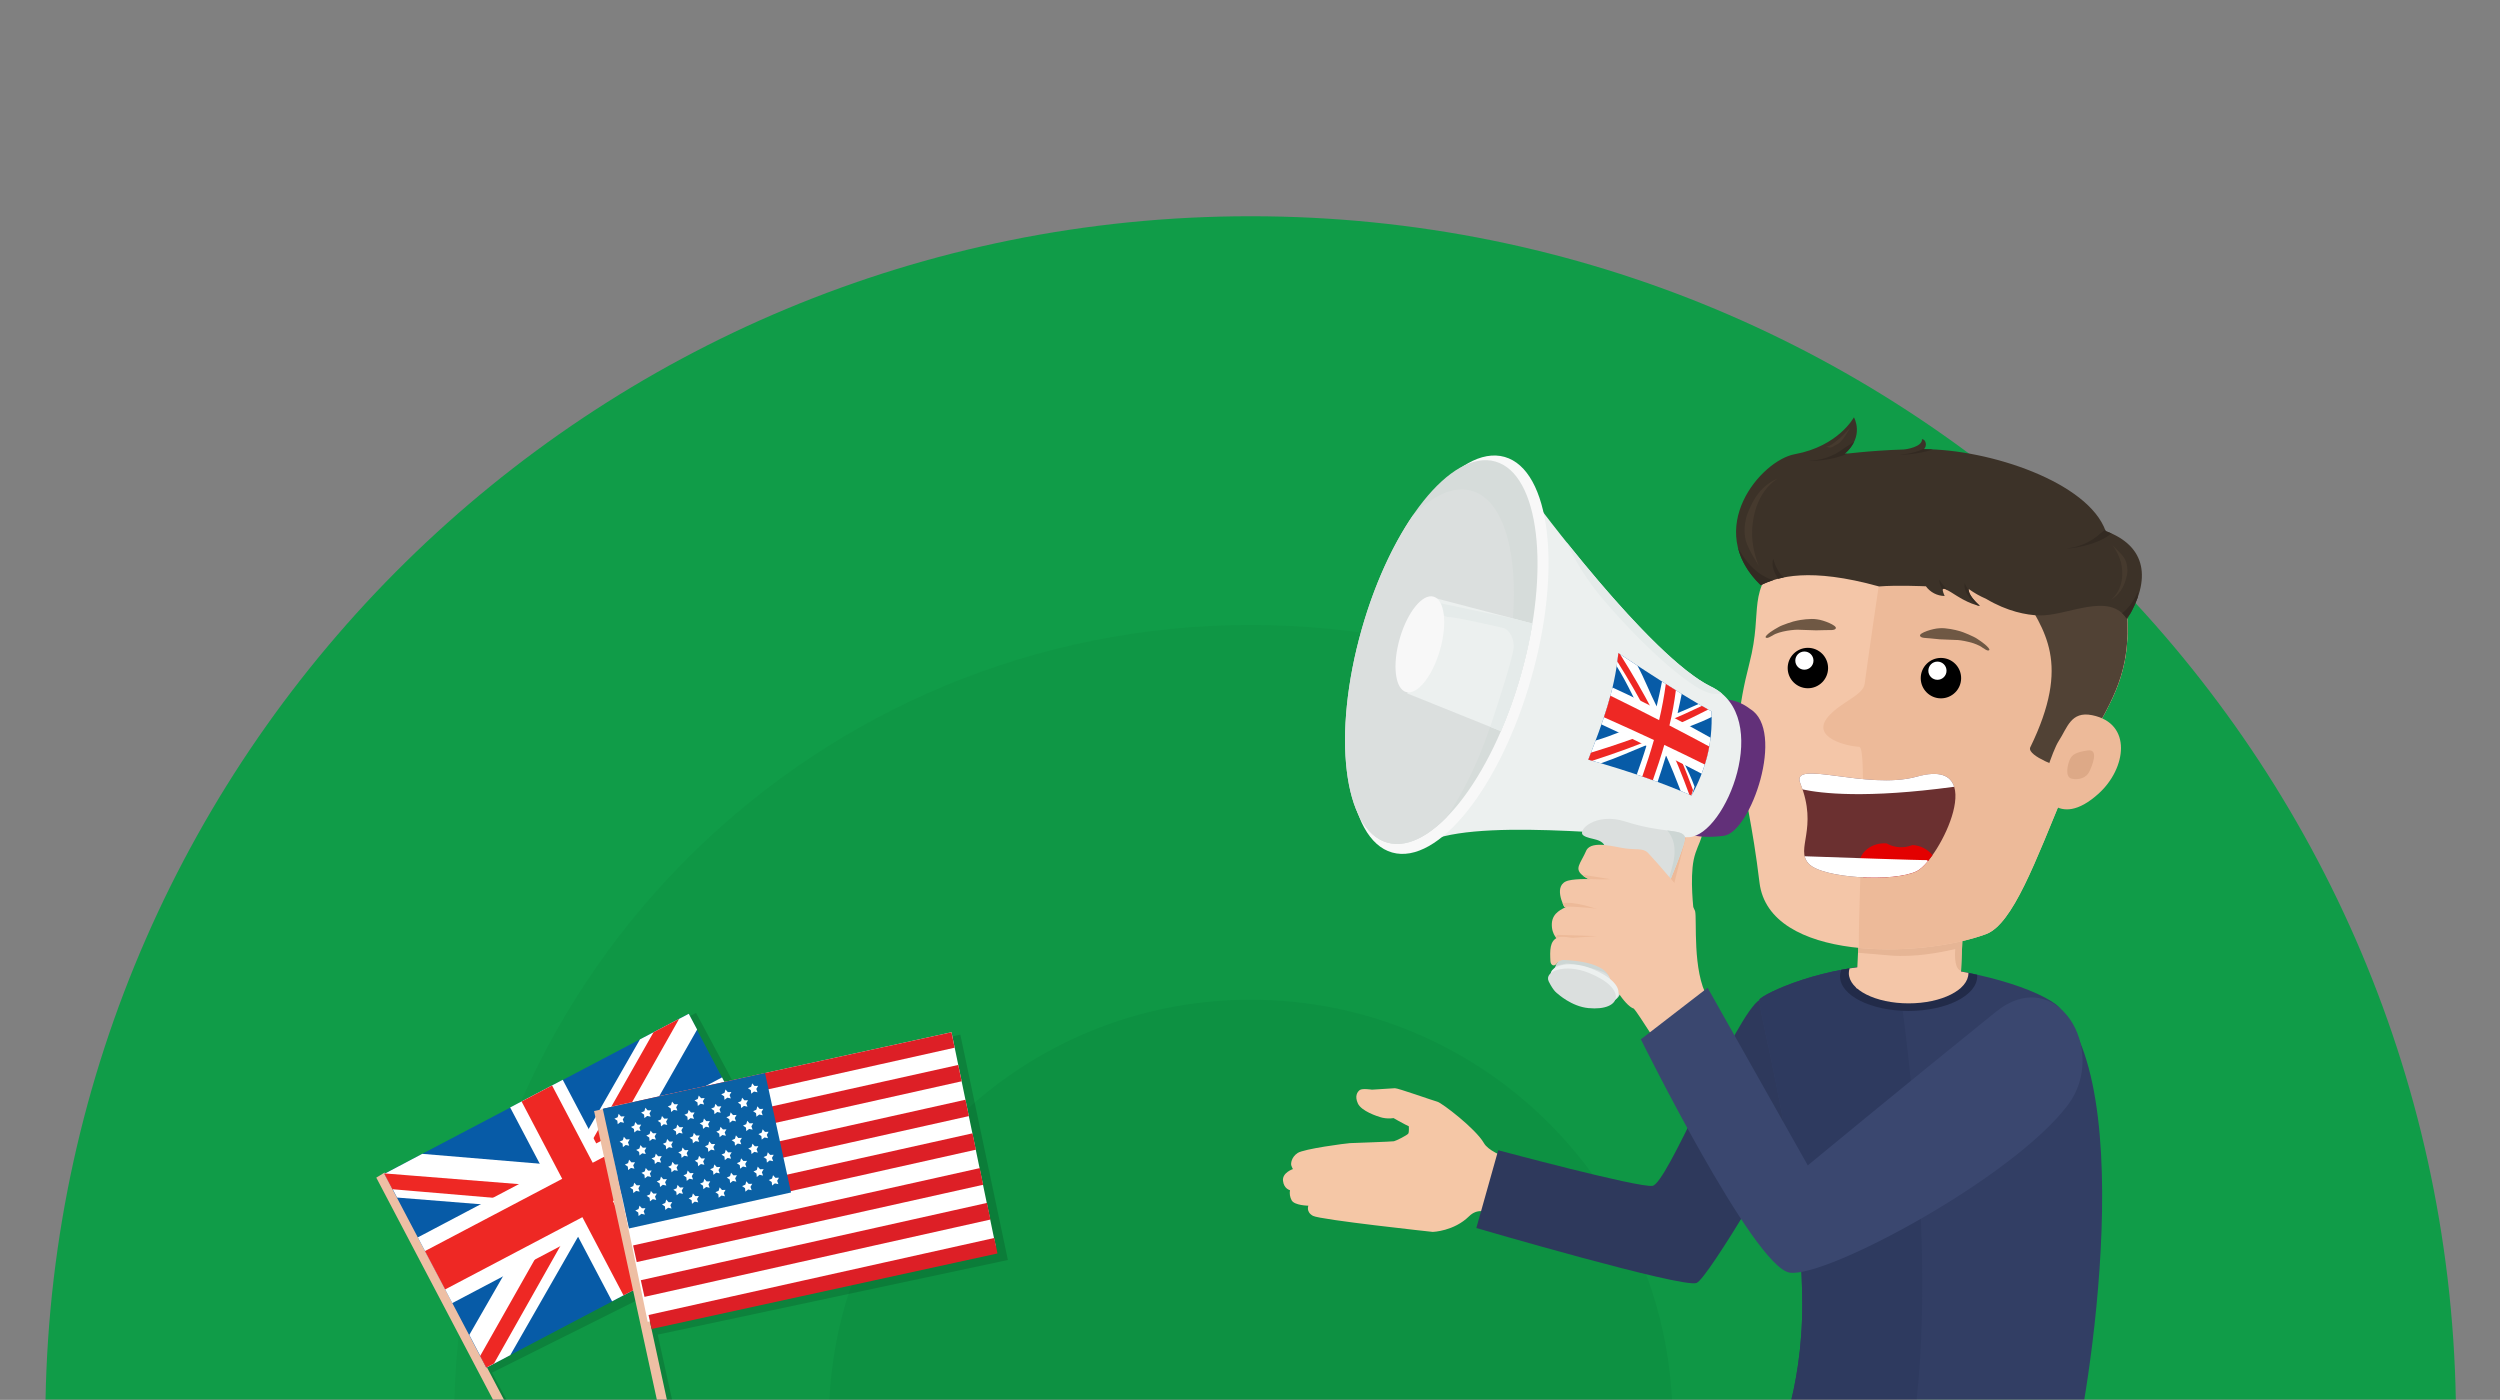 <svg width="1318" height="738" viewBox="0 0 1318 738" fill="none" xmlns="http://www.w3.org/2000/svg">
<rect x="0" y="0" width="1318" height="738" fill="#808080" stroke="none"/>
<mask id="mask0" mask-type="alpha" maskUnits="userSpaceOnUse" x="0" y="0" width="1318" height="738">
<rect width="1318" height="738" fill="#C4C4C4"/>
</mask>
<g mask="url(#mask0)">
<path fill-rule="evenodd" clip-rule="evenodd" d="M24 738.3C29.96 392.5 312.13 114 659.36 114C1006.59 114 1288.77 392.49 1294.72 738.3H24Z" fill="#109C48"/>
<path fill-rule="evenodd" clip-rule="evenodd" d="M239.539 738.3C245.459 511.52 431.149 329.49 659.359 329.49C887.569 329.49 1073.27 511.5 1079.18 738.3H239.539Z" fill="#0F9745"/>
<path fill-rule="evenodd" clip-rule="evenodd" d="M437.23 738.3C443.04 620.65 540.27 527.05 659.36 527.05C778.45 527.05 875.68 620.65 881.49 738.3H437.23Z" fill="#0D9142"/>
<path fill-rule="evenodd" clip-rule="evenodd" d="M809.145 614.832C809.882 614.682 786.615 610.197 782.308 602.614C777.929 594.997 760.197 581.481 757.821 580.84C755.445 580.213 736.911 573.612 735.411 573.705C733.891 573.815 723.287 574.472 723.287 574.472C723.287 574.472 718.223 573.676 716.883 574.658C715.562 575.638 714.082 577.882 715.894 581.793C717.732 585.714 725.861 588.533 728.781 589.264C730.722 589.688 732.726 589.758 734.694 589.466C734.694 589.466 739.28 592.099 740.627 592.736C741.994 593.384 742.744 593.792 742.744 593.792C742.744 593.792 742.916 596.707 742.485 597.564C742.054 598.42 735.975 601.448 734.887 601.671C733.818 601.89 713.717 602.561 711.687 602.657C709.669 602.766 687.352 605.672 684.08 607.876C680.802 610.067 680.457 613.411 680.769 614.417C680.984 615.087 681.27 615.731 681.625 616.339C681.625 616.339 675.918 618.218 676.396 622.508C676.873 626.797 680.079 627.468 680.079 627.468C679.763 629.294 680.072 631.173 680.955 632.804C682.441 635.553 689.767 635.639 689.767 635.639C689.767 635.639 688.4 638.929 692.203 641.001C695.992 643.076 755.366 649.464 755.366 649.464C755.366 649.464 766.508 649.112 774.504 641.213C782.992 632.847 793.862 646.516 793.862 646.516C793.862 646.516 830.493 628.952 813.067 617.478L809.145 614.832Z" fill="#F5C7A6"/>
<path fill-rule="evenodd" clip-rule="evenodd" d="M925.195 529.305C910.065 546.328 878.795 624.161 871.177 625.18C863.559 626.2 789.858 606.399 789.858 606.399L778.324 647.415C778.324 647.415 886.885 679.175 894.404 676.387C900.423 674.155 942.794 601.744 955.748 577.952C968.702 554.16 940.326 512.283 925.195 529.305Z" fill="#2E395C"/>
<path fill-rule="evenodd" clip-rule="evenodd" d="M935.551 764.702C935.551 764.702 950.35 734.655 950.151 687.011C949.845 614.035 926.042 529.916 927.588 526.981C929.068 524.169 962.049 508.123 999.397 508.764C1039.86 509.461 1076.9 522.333 1085.53 530.966C1130.59 580.698 1095.52 769.131 1091.04 772.783C1086.56 776.435 1062.71 780.346 1005.89 770.678C970.464 764.649 935.551 764.702 935.551 764.702Z" fill="#323E64"/>
<path fill-rule="evenodd" clip-rule="evenodd" d="M1005.22 770.565C970.026 764.649 935.551 764.702 935.551 764.702C935.551 764.702 950.35 734.655 950.151 687.011C949.845 614.035 926.042 529.916 927.588 526.981C929.068 524.169 962.049 508.123 999.398 508.764C999.51 508.764 999.623 508.771 999.736 508.774C1003.29 531.855 1024.95 681.287 1005.22 770.565Z" fill="#2E3A5F"/>
<path fill-rule="evenodd" clip-rule="evenodd" d="M1042.39 514.697C1042.39 524.783 1026.2 532.957 1006.23 532.957C986.251 532.957 970.059 524.783 970.059 514.697C970.065 513.535 970.281 512.379 970.696 511.294C980.152 509.491 989.768 508.641 999.397 508.764C1013.85 509.049 1028.24 510.759 1042.35 513.863C1042.37 514.139 1042.39 514.418 1042.39 514.697Z" fill="#222B49"/>
<path fill-rule="evenodd" clip-rule="evenodd" d="M1037.75 513.037C1037.75 521.838 1023.63 528.973 1006.22 528.973C988.818 528.973 974.703 521.838 974.703 513.037C974.703 512.187 974.836 511.343 975.095 510.537C983.128 509.245 991.26 508.651 999.396 508.764C1012.27 509.016 1025.1 510.404 1037.74 512.907C1037.74 512.95 1037.75 512.993 1037.75 513.037Z" fill="#F4C6A8"/>
<path fill-rule="evenodd" clip-rule="evenodd" d="M980.313 485.437L978.688 521.005H1033.47L1035.09 483.82L980.313 485.437Z" fill="#F4C6A8"/>
<path opacity="0.8" fill-rule="evenodd" clip-rule="evenodd" d="M980.114 489.833L1034.72 492.436L1033.87 511.842C1032.21 511.39 1030.17 509.119 1030.8 500.314C1022.88 502.223 1009.39 504.753 996.604 503.741C988.011 503.057 982.748 502.592 979.543 502.283L980.114 489.833Z" fill="#E2B090"/>
<path fill-rule="evenodd" clip-rule="evenodd" d="M940.87 291.917C919.906 312.834 929.9 320.108 922.289 349.687C909.713 398.546 920.331 404.536 927.598 465.227C932.595 506.985 1012.39 505.288 1047.05 492.452C1061.1 487.25 1073.19 453.916 1088.35 417.404C1105.61 375.843 1126.35 363.964 1120.71 317.15C1115.07 270.337 963.632 269.204 940.87 291.917Z" fill="#F4C6A8"/>
<path fill-rule="evenodd" clip-rule="evenodd" d="M1120.71 317.15C1126.35 363.964 1105.6 375.843 1088.35 417.404C1073.19 453.916 1061.1 487.25 1047.05 492.452C1030.58 498.551 1003.93 502.13 979.956 499.733C979.942 461.778 984.74 393.821 980.142 393.695C974.089 393.533 954.015 388.871 964.009 377.593C971.057 369.644 982.444 366.63 983.108 360.209C983.586 355.6 990.905 305.762 994.993 278.039C1047.18 274.845 1116.91 285.669 1120.71 317.15Z" fill="#EDBA99"/>
<path opacity="0.88" fill-rule="evenodd" clip-rule="evenodd" d="M1102.13 384.216L1086.86 404.801C1086.86 404.801 1068.95 398.825 1070.27 394.177C1092.17 349.355 1077.75 332.456 1065.63 311.838C1046.56 299.64 1043.15 287.8 1049.15 279.666C1085.88 284.184 1118.16 296.011 1120.71 317.15C1124.67 350.036 1115.61 365.69 1103.89 386.5C1102.81 385.153 1102.13 384.216 1102.13 384.216Z" fill="#3C3228"/>
<path fill-rule="evenodd" clip-rule="evenodd" d="M1048.76 342.728C1048.78 342.701 1048.79 342.671 1048.8 342.638C1048.82 342.605 1048.82 342.565 1048.82 342.529C1048.82 342.436 1048.8 342.343 1048.76 342.256C1048.64 341.997 1048.49 341.755 1048.31 341.539C1047.74 340.872 1047.12 340.261 1046.44 339.71C1045.13 338.644 1043.75 337.658 1042.33 336.755C1040.97 335.729 1034.63 333.013 1032.88 332.658C1031.23 332.15 1025.86 330.882 1022.41 331.217C1018.97 331.36 1011.89 333.608 1012.22 335.135C1012.5 336.559 1015.93 336.313 1017.62 336.552C1019.31 336.748 1020.94 336.908 1022.54 337.041C1024.16 337.143 1028.27 337.273 1031.07 337.392C1033.33 337.276 1041.87 338.82 1045.18 341.45C1045.74 341.851 1046.33 342.223 1046.94 342.555C1047.12 342.648 1047.3 342.731 1047.48 342.801C1047.56 342.834 1047.65 342.864 1047.73 342.887C1047.81 342.91 1047.9 342.927 1047.98 342.944C1048.26 343.013 1048.55 342.934 1048.76 342.728Z" fill="#6F5844"/>
<path fill-rule="evenodd" clip-rule="evenodd" d="M930.863 336.035C930.843 336.008 930.829 335.975 930.823 335.942C930.813 335.905 930.806 335.869 930.809 335.832C930.819 335.739 930.846 335.65 930.889 335.567C931.028 335.318 931.201 335.089 931.4 334.886C932.014 334.265 932.681 333.701 933.398 333.203C934.785 332.237 936.228 331.357 937.718 330.56C939.144 329.637 945.668 327.399 947.44 327.177C949.125 326.792 954.58 325.928 957.991 326.519C961.409 326.918 968.297 329.684 967.866 331.184C967.481 332.582 964.07 332.081 962.371 332.197C960.679 332.267 959.033 332.303 957.42 332.316C955.801 332.296 951.693 332.12 948.893 332.031C946.65 331.749 938.016 332.648 934.519 335.026C933.928 335.387 933.318 335.71 932.687 335.998C932.505 336.075 932.319 336.144 932.13 336.201C932.044 336.227 931.954 336.251 931.865 336.267C931.785 336.284 931.702 336.297 931.619 336.304C931.337 336.357 931.048 336.254 930.863 336.035Z" fill="#6F5844"/>
<path d="M1023.26 368.172C1029.14 368.172 1033.91 363.4 1033.91 357.515C1033.91 351.629 1029.14 346.857 1023.26 346.857C1017.38 346.857 1012.61 351.629 1012.61 357.515C1012.61 363.4 1017.38 368.172 1023.26 368.172Z" fill="black"/>
<path d="M953.115 362.847C958.998 362.847 963.766 358.075 963.766 352.189C963.766 346.304 958.998 341.532 953.115 341.532C947.233 341.532 942.465 346.304 942.465 352.189C942.465 358.075 947.233 362.847 953.115 362.847Z" fill="black"/>
<path fill-rule="evenodd" clip-rule="evenodd" d="M1021.42 348.801C1024.07 348.801 1026.21 350.947 1026.21 353.597C1026.21 356.247 1024.07 358.393 1021.42 358.393C1018.77 358.393 1016.62 356.247 1016.62 353.597C1016.63 350.95 1018.77 348.801 1021.42 348.801Z" fill="white"/>
<path fill-rule="evenodd" clip-rule="evenodd" d="M951.273 343.476C953.921 343.476 956.066 345.622 956.066 348.272C956.066 350.922 953.921 353.068 951.273 353.068C948.625 353.068 946.48 350.922 946.48 348.272C946.48 345.625 948.625 343.476 951.273 343.476Z" fill="white"/>
<path fill-rule="evenodd" clip-rule="evenodd" d="M949.104 412.922C943.862 399.861 984.269 416.8 1010.54 409.449C1049.69 398.493 1022.49 453.275 1010.54 459.251C998.597 465.227 960.591 463.103 953.471 455.267C946.33 447.412 958.74 436.917 949.104 412.922Z" fill="#6B3030"/>
<path fill-rule="evenodd" clip-rule="evenodd" d="M1018.81 450.828C1015.88 454.958 1012.91 458.066 1010.54 459.251C1004.94 462.053 993.614 463.072 982.425 462.561C980.803 460.536 979.987 457.983 980.129 455.39C980.547 448.949 987.004 444.124 994.556 444.616C998.737 446.996 1003.78 447.325 1008.23 445.506C1012.35 445.702 1016.2 447.634 1018.81 450.828Z" fill="#E30000"/>
<path fill-rule="evenodd" clip-rule="evenodd" d="M950.299 416.176C949.94 415.117 949.555 414.041 949.104 412.922C943.862 399.861 984.269 416.8 1010.54 409.449C1022.67 406.056 1028.42 408.971 1030.24 414.782C983.692 421.123 959.981 418.288 950.299 416.176Z" fill="white"/>
<path fill-rule="evenodd" clip-rule="evenodd" d="M1010.55 459.251C998.601 465.227 960.596 463.102 953.475 455.267C952.466 454.185 951.756 452.857 951.418 451.416C968.413 452.02 1013.96 453.62 1015.58 453.418C1015.94 453.434 1016.26 453.657 1016.4 453.989C1014.3 456.522 1012.26 458.394 1010.55 459.251Z" fill="white"/>
<path fill-rule="evenodd" clip-rule="evenodd" d="M1121.37 326.446C1112.14 311.556 1089.61 324.949 1074.92 324.454C1068.44 324.235 1058.4 322.462 1047 315.669C1043.82 314.308 1040.8 312.598 1037.99 310.573C1037.99 310.573 1036.84 313.109 1043.79 319.431C1032.23 317.379 1020.67 303.823 1025.22 314.212C1021.3 314.162 1017.64 312.266 1015.34 309.099C1015.34 309.099 999.701 308.398 990.636 309.182C954.131 299.022 937.322 304.026 928.257 308.518C897.584 278.793 928.449 242.7 946.174 239.459C969.235 235.243 977.391 220 977.391 220C977.391 220 983.171 229.914 972.553 239.21C971.372 239.565 984.73 237.567 1003.53 236.972C1004.98 236.926 1013.54 235.561 1013.27 231.551C1015.29 231.514 1016.25 235.256 1014.16 236.81C1048.91 236.863 1100.94 254.197 1110.09 279.965C1131.59 287.847 1134.38 305.347 1121.37 326.446Z" fill="#3C3228"/>
<path fill-rule="evenodd" clip-rule="evenodd" d="M937.173 252.265C927.245 256.548 923.522 265.104 921.107 271.22C920.191 273.982 919.733 276.87 919.746 279.779C919.753 280.864 919.833 281.95 919.992 283.026C920.025 283.262 920.065 283.487 920.105 283.703C920.145 283.919 920.184 284.125 920.224 284.321C920.314 284.712 920.4 285.064 920.483 285.373C922.009 290.32 927.378 298.365 927.258 298.395C925.171 293.312 923.97 287.906 923.702 282.418C923.542 273.427 925.991 259.559 937.173 252.265ZM1112.98 316.197C1119.14 312.329 1120.55 306.755 1121.39 302.807C1121.65 301.057 1121.59 299.274 1121.21 297.548C1121.06 296.904 1120.87 296.27 1120.62 295.656C1120.57 295.523 1120.51 295.39 1120.46 295.27C1120.4 295.151 1120.35 295.031 1120.3 294.918C1120.19 294.696 1120.08 294.5 1119.99 294.331C1118.31 291.602 1113.64 287.551 1113.72 287.518C1115.76 290.211 1117.28 293.262 1118.19 296.515C1119.46 301.821 1119.59 310.374 1112.98 316.197ZM975.377 225.515C975.377 225.515 971.608 232.773 968.741 234.147C965.874 235.522 965.755 236.637 962.768 235.475C966.75 235.309 975.377 225.515 975.377 225.515Z" fill="#463A2E"/>
<path fill-rule="evenodd" clip-rule="evenodd" d="M928.259 308.517C921.597 302.056 917.834 295.297 916.215 288.64C922.612 300.762 930.542 304.62 934.869 305.845C932.599 306.565 930.39 307.458 928.259 308.517ZM937.444 305.104C935.639 302.392 933.522 298.142 934.896 294.573C936.196 299.779 938.453 302.747 940.417 304.427C939.375 304.633 938.386 304.859 937.444 305.104ZM1034.96 315.955L1034.81 315.981L1034.61 315.875C1034.84 315.935 1034.96 315.955 1034.96 315.955ZM1035.76 307.438C1036.4 308.806 1037.12 310.131 1037.94 311.396C1038.08 312.588 1039.06 315.131 1043.79 319.431C1043.25 319.334 1042.71 319.215 1042.17 319.072C1040.26 317.468 1034.86 312.445 1035.76 307.438ZM1024.22 310.838C1023.02 309.338 1022.37 307.475 1022.37 305.556C1023.68 307.651 1025.25 309.577 1027.03 311.286C1025.37 310.324 1024.33 309.958 1024.22 310.838ZM1014.16 236.81C1015.74 236.81 1017.36 236.863 1019 236.936C1011.12 239.718 1001.86 239.838 1001.48 239.605C1004.4 239.496 1007.29 239.014 1010.09 238.174C1011.66 237.719 1013.18 237.112 1014.63 236.365C1014.49 236.527 1014.33 236.677 1014.16 236.81ZM972.556 239.21C972.277 239.293 972.808 239.247 974.002 239.12C965.714 243.005 954.134 243.184 953.696 242.922C956.616 242.812 959.509 242.331 962.309 241.491C965.873 240.375 969.208 238.632 972.158 236.341C972.456 236.142 972.788 235.923 973.16 235.677C973.339 235.558 973.531 235.432 973.737 235.299C973.936 235.166 974.142 235.033 974.361 234.894C975.23 234.336 976.212 233.705 977.307 233.051L977.486 232.945C976.285 235.345 974.606 237.477 972.556 239.21ZM1118.78 323.275C1121.45 321.263 1124.46 317.893 1126.91 312.226C1127.08 313.122 1127.12 314.039 1127.02 314.945C1125.95 317.877 1124.65 320.719 1123.12 323.441C1122.42 324.351 1121.7 325.184 1121.02 325.908C1120.38 324.945 1119.62 324.062 1118.78 323.275ZM1112.46 281.737C1104.81 287.876 1090.29 289.384 1089.78 289.135C1092.68 288.776 1095.53 288.049 1098.24 286.97C1101.7 285.552 1104.87 283.53 1107.61 280.994C1107.89 280.771 1108.21 280.522 1108.56 280.25C1108.73 280.114 1108.91 279.971 1109.1 279.825C1109.29 279.679 1109.49 279.526 1109.68 279.367L1109.81 279.274C1109.9 279.503 1110.01 279.729 1110.09 279.961C1111.19 280.366 1112.23 280.801 1113.24 281.256C1112.98 281.419 1112.72 281.585 1112.46 281.737Z" fill="#332A22"/>
<path fill-rule="evenodd" clip-rule="evenodd" d="M1075.96 416.056C1075.96 416.056 1084.3 438.374 1106.4 418.38C1120.99 405.186 1124.38 381.361 1102.96 377.045C1091.74 374.787 1089.9 383.695 1085.39 390.608C1081.75 396.179 1075.96 416.056 1075.96 416.056Z" fill="#EDBA99"/>
<path fill-rule="evenodd" clip-rule="evenodd" d="M1091.29 400.259C1090.13 402.716 1088.34 409.698 1092.25 410.545C1096.15 411.388 1099.94 409.918 1101.38 407.026C1102.84 404.091 1106.83 394.718 1100.69 395.624C1094.57 396.531 1092.46 397.776 1091.29 400.259Z" fill="#DDA987"/>
<path fill-rule="evenodd" clip-rule="evenodd" d="M892.931 453.195C895.048 443.006 901.824 438.049 892.201 436.306C882.579 434.563 878.716 445.024 877.535 446.588C876.354 448.152 875.332 470.088 875.332 470.088L892.931 480.37C892.931 480.367 890.821 463.385 892.931 453.195Z" fill="#F4C6A8"/>
<path fill-rule="evenodd" clip-rule="evenodd" d="M886.334 450.99C885.817 453.026 882.664 465.679 882.664 465.679C882.664 465.679 878.829 462.259 879.731 458.334C880.415 455.37 883.826 443.072 885.458 437.222C886.905 436.482 888.508 436.103 890.13 436.116C888.929 440.745 887.237 447.401 886.334 450.99Z" fill="#EDBA99"/>
<path fill-rule="evenodd" clip-rule="evenodd" d="M905.121 369.399C905.121 369.399 913.19 366.461 922.726 373.805C941.427 385.186 923.091 438.796 908.791 440.632C894.49 442.468 888.988 439.165 888.988 439.165L905.121 369.399Z" fill="#623079"/>
<path fill-rule="evenodd" clip-rule="evenodd" d="M807.585 262.179C807.585 262.179 869.554 346.264 902.19 362.055C934.827 377.845 909.888 440.267 890.458 441.369C871.027 442.471 786.005 431.02 754.775 442.836C741.861 447.724 807.585 262.179 807.585 262.179Z" fill="#ECF0EF"/>
<path fill-rule="evenodd" clip-rule="evenodd" d="M902.924 365.727C893.786 365.059 868.051 342.894 844.984 315.789C837.276 306.698 830.832 296.608 825.832 285.788C846.709 311.907 880.766 351.692 902.188 362.054C904.261 363.051 906.202 364.312 907.954 365.806C906.275 365.873 904.596 365.846 902.924 365.727Z" fill="#E5EBEA"/>
<path fill-rule="evenodd" clip-rule="evenodd" d="M793.233 240.884C817.362 247.726 823.653 299.962 807.275 357.553C790.897 415.143 758.061 456.286 733.932 449.44C709.803 442.594 703.512 390.362 719.89 332.771C736.268 275.18 769.097 234.041 793.233 240.884Z" fill="#F8F8F8"/>
<path fill-rule="evenodd" clip-rule="evenodd" d="M788.339 243.311C811.519 249.901 817.565 300.218 801.831 355.697C786.096 411.176 754.555 450.802 731.368 444.211C708.181 437.621 702.142 387.304 717.877 331.825C733.611 276.346 765.153 236.72 788.339 243.311Z" fill="#D6DCDA"/>
<path fill-rule="evenodd" clip-rule="evenodd" d="M789.36 371.118C782.664 394.734 773.101 415.455 762.536 430.987C751.852 441.8 740.902 446.923 731.366 444.211C708.186 437.62 702.141 387.304 717.875 331.825C724.571 308.209 734.134 287.488 744.698 271.957C755.382 261.143 766.332 256.02 775.868 258.733C799.055 265.326 805.094 315.643 789.36 371.118Z" fill="#DBDFDE"/>
<path fill-rule="evenodd" clip-rule="evenodd" d="M801.829 355.696C798.969 365.839 795.445 375.783 791.278 385.465L741.898 365.574L756.379 315.254L807.862 328.734C806.365 337.831 804.351 346.832 801.829 355.696Z" fill="#ECF0EF"/>
<path fill-rule="evenodd" clip-rule="evenodd" d="M791.281 385.465L785.647 383.194C789.781 370.807 798.116 345.248 798.05 340.723C797.963 334.707 794.466 331.559 792.913 331.178C791.36 330.796 767.331 325.201 763.581 325.301C760.303 325.391 756.6 319.169 755.711 317.588L755.797 317.283C758.624 317.881 782.189 322.861 797.897 326.124L807.864 328.734C804.636 348.246 799.068 367.294 791.281 385.465Z" fill="#E5EBEA"/>
<path fill-rule="evenodd" clip-rule="evenodd" d="M755.753 314.537C761.619 316.187 763.146 328.79 759.164 342.685C755.182 356.58 747.206 366.503 741.339 364.853C735.473 363.203 733.947 350.6 737.928 336.705C741.91 322.811 749.887 312.887 755.753 314.537Z" fill="#F8F8F8"/>
<path fill-rule="evenodd" clip-rule="evenodd" d="M856.749 433.075C841.281 428.122 831.174 437.813 834.751 440.419C838.328 443.026 845.753 441.522 846.483 447.763C850.518 466.124 820.324 505.899 818.997 511.875C817.669 517.851 818.353 522.659 824.133 525.265C829.913 527.871 849.987 533.1 853.929 524.325C857.871 515.55 890.123 445.559 888.284 441.153C886.446 436.747 876.625 439.44 856.749 433.075Z" fill="#DBDFDE"/>
<path fill-rule="evenodd" clip-rule="evenodd" d="M878.952 437.807C884.328 438.504 887.347 438.905 888.283 441.153C889.053 442.993 883.883 456.243 877.313 471.702C878.64 467.498 880.479 460.908 881.686 456.575C884.494 446.479 881.58 440.725 878.952 437.807ZM871.845 484.378C870.339 483.222 869.217 482.279 869.217 482.279L868.48 471.263C868.48 471.263 874.241 475.679 875.594 475.726C874.373 478.581 873.113 481.486 871.845 484.378Z" fill="#CDD6D4"/>
<path fill-rule="evenodd" clip-rule="evenodd" d="M852.742 521.922C852.742 521.922 850.261 514.548 844.965 512.36C839.669 510.172 827.074 507.781 825.846 507.964C824.937 508.097 821.752 508.844 820.152 509.226C820.557 508.459 821.048 507.579 821.626 506.596C823.56 505.391 825.763 504.687 828.036 504.544C835.8 503.737 851.495 512.821 852.762 513.94C854.03 515.059 852.742 521.922 852.742 521.922Z" fill="#CDD6D4"/>
<path fill-rule="evenodd" clip-rule="evenodd" d="M853.201 344.309C872.765 357.227 887.523 366.806 902.289 375.053C902.335 376.135 902.369 377.204 902.382 378.264C902.395 379.323 902.382 380.372 902.355 381.408C902.296 383.483 902.166 385.515 901.964 387.5C901.572 391.365 900.895 395.196 899.94 398.961C898.098 406.096 895.351 412.965 891.764 419.4C877.31 413.115 859.891 406.81 837.348 400.492C844.999 380.681 851.071 364.844 853.201 344.309Z" fill="#075BA7"/>
<path fill-rule="evenodd" clip-rule="evenodd" d="M902.289 375.053C902.335 376.039 902.355 377.012 902.369 377.975C895.985 381.308 887.47 383.961 880.423 387.132C884.444 396.01 890.092 405.658 893.383 414.755C892.978 416.073 892.547 417.401 892.122 418.726C892.003 418.948 891.89 419.177 891.764 419.4C889.913 418.593 888.011 417.79 886.057 416.983C883.655 410.801 881.086 404.24 878.346 398.267C876.972 402.876 875.472 407.53 873.886 412.228C870.396 410.937 866.736 409.642 862.91 408.35C864.795 402.985 866.533 398.111 868.126 392.756C859.944 396.083 853.042 399.3 843.984 402.401C841.82 401.763 839.617 401.129 837.348 400.492C838.682 397.026 839.969 393.686 841.203 390.415C850.633 387.646 857.787 384.163 866.241 381.159C866.746 381.003 867.243 380.847 867.748 380.694C862.485 370.607 858.47 361.162 852.306 351.211C852.657 348.963 852.956 346.673 853.201 344.312C856.705 346.626 860.05 348.827 863.268 350.939C867.157 358.157 869.659 365.02 873.382 372.41C874.417 368.021 875.346 363.658 876.196 359.312C879.779 361.6 883.23 363.761 886.601 365.833C885.931 369.19 885.221 372.556 884.438 375.939C888.227 374.376 891.9 372.779 895.454 371.149C897.743 372.483 900.019 373.785 902.289 375.053Z" fill="white"/>
<path fill-rule="evenodd" clip-rule="evenodd" d="M883.17 382.424C881.816 381.707 880.449 380.986 879.069 380.262C885.433 377.653 891.459 374.947 897.206 372.161C898.327 372.812 899.442 373.449 900.563 374.08C895.049 376.942 889.269 379.728 883.17 382.424ZM838.774 396.79C850.839 393.118 861.556 389.379 871.199 385.608C872.44 386.421 873.674 387.235 874.902 388.041C864.483 392.421 852.77 396.783 839.418 401.083C838.728 400.887 838.044 400.691 837.348 400.495C837.825 399.247 838.3 398.015 838.774 396.79ZM892.554 416.505C892.255 417.451 891.95 418.4 891.645 419.35C891.299 419.201 890.941 419.051 890.596 418.898C886.986 408.951 882.948 399.14 878.478 389.466C878.664 387.683 878.833 385.903 878.989 384.13C884.046 394.771 888.565 405.565 892.554 416.505ZM869.526 378.194C864.416 368.35 858.796 358.539 852.664 348.764C852.863 347.303 853.042 345.823 853.201 344.312C853.5 344.511 853.785 344.697 854.084 344.893C860.412 354.92 866.202 364.976 871.457 375.056C870.82 376.102 870.177 377.148 869.526 378.194Z" fill="#EE2824"/>
<path fill-rule="evenodd" clip-rule="evenodd" d="M844.297 381.922C846.58 375.541 848.524 369.047 850.117 362.46C870.052 371.597 887.876 381.026 901.792 388.905C901.391 392.294 900.774 395.654 899.941 398.968C899.165 401.999 898.216 404.984 897.101 407.906C882.8 400.442 864.59 391.199 844.297 381.922Z" fill="white"/>
<path fill-rule="evenodd" clip-rule="evenodd" d="M899.94 398.968C899.588 400.356 899.19 401.717 898.765 403.065C892.195 399.804 884.259 395.956 877.417 392.716C875.645 398.842 873.608 405.037 871.385 411.319C869.579 410.665 867.721 410.007 865.823 409.353C868.086 402.869 870.157 396.471 871.949 390.143C863.063 385.979 855.06 382.374 845.59 378.134C846.851 374.356 848.005 370.597 849.021 366.786C858.205 371.275 865.989 375.179 874.683 379.658C876.179 373.363 877.357 366.998 878.206 360.584C879.998 361.723 881.767 362.835 883.509 363.917C882.726 370.162 881.594 376.358 880.124 382.477C886.767 385.936 894.505 390.003 901.108 393.566C900.776 395.399 900.384 397.201 899.94 398.968Z" fill="#EE2824"/>
<path fill-rule="evenodd" clip-rule="evenodd" d="M876.79 555.272C876.79 555.272 863.863 534.521 861.388 531.772C856.152 530.086 848.965 516.506 848.918 516.35C847.571 511.397 841.612 506.841 823.986 506.068C820.848 496.21 835.374 478.182 849.668 465.788C844.439 465.938 838.467 464.56 834.989 462.003C829.488 457.963 833.065 455.854 836.456 448.049C839.595 442.936 851.487 446.581 856.988 447.315C862.489 448.049 866.279 447.069 868.721 449.52C871.163 451.97 892.604 476.253 893.659 480.363C894.714 484.474 892.113 511.994 900.262 525.896C908.411 539.797 876.79 555.272 876.79 555.272Z" fill="#F4C6A8"/>
<path fill-rule="evenodd" clip-rule="evenodd" d="M839.137 464.135C837.664 463.62 836.271 462.906 834.996 462.006C834.963 461.986 834.943 461.967 834.91 461.943C834.943 461.555 834.996 461.269 834.996 461.269L848.926 463.474C848.926 463.477 843.079 463.929 839.137 464.135Z" fill="#EDBA99"/>
<path fill-rule="evenodd" clip-rule="evenodd" d="M824.722 478.162C824.722 478.162 818.232 466.313 826.926 464.208C835.619 462.103 858.461 464.942 858.461 464.942C858.461 464.942 856.735 483.202 855.527 481.831C854.32 480.46 824.722 478.162 824.722 478.162Z" fill="#F4C6A8"/>
<path fill-rule="evenodd" clip-rule="evenodd" d="M826.186 475.961C832.749 475.841 843.055 479.633 843.055 479.633L832.723 478.836C828.15 478.431 824.719 478.162 824.719 478.162C824.378 477.511 824.069 476.844 823.797 476.163C824.587 476.027 825.383 475.961 826.186 475.961Z" fill="#EDBA99"/>
<path fill-rule="evenodd" clip-rule="evenodd" d="M821.789 495.789C821.789 495.789 817.867 493.119 818.126 486.977C818.384 480.835 824.098 479.168 825.458 478.166C826.819 477.163 855.527 480.51 855.527 480.51C855.527 480.51 861.871 493.856 854.797 494.321C847.723 494.786 821.789 495.789 821.789 495.789Z" fill="#F4C6A8"/>
<path fill-rule="evenodd" clip-rule="evenodd" d="M820.188 494.152L821.057 492.851C821.057 492.851 843.407 493.501 841.589 493.584C840.05 493.654 825.337 494.66 820.871 494.966C820.625 494.71 820.4 494.438 820.188 494.152Z" fill="#EDBA99"/>
<path fill-rule="evenodd" clip-rule="evenodd" d="M817.388 506.805C817.07 501.038 817.023 496.157 821.058 494.321C825.093 492.485 840.124 497.26 840.124 497.26C840.124 497.26 842.798 504.873 834.257 505.337C830.992 505.517 822.511 505.258 821.058 507.542C819.412 510.122 817.501 508.797 817.388 506.805Z" fill="#F4C6A8"/>
<path fill-rule="evenodd" clip-rule="evenodd" d="M865.055 547.928L900.259 520.756L953.063 614.39C953.063 614.39 1001.37 574.469 1052.11 533.519C1084.34 507.512 1111.85 553.721 1090.24 582.484C1061.31 620.984 962.593 673.876 943.527 670.932C924.461 667.987 865.055 547.928 865.055 547.928Z" fill="#3A476F"/>
<path fill-rule="evenodd" clip-rule="evenodd" d="M838.888 510.6C826.432 505.63 815.197 509.77 817.891 515.212C820.586 520.653 822.61 521.646 822.61 521.646C822.61 521.646 829.87 528.376 838.822 529.226C856.567 530.912 859.54 518.844 838.888 510.6Z" fill="#ECF0EF"/>
<path fill-rule="evenodd" clip-rule="evenodd" d="M837.495 512.848C825.045 507.877 813.81 512.018 816.505 517.459C819.199 522.901 821.223 523.894 821.223 523.894C821.223 523.894 828.476 530.624 837.435 531.473C855.174 533.157 858.153 521.091 837.495 512.848Z" fill="#DBDFDE"/>
<path opacity="0.14" fill-rule="evenodd" clip-rule="evenodd" d="M259.375 723.672L329.913 855.033L324.286 858.638L253.842 723.672L198.461 620.842L366.97 534L424.436 641.22L259.375 723.672Z" fill="black"/>
<path fill-rule="evenodd" clip-rule="evenodd" d="M198.367 620.842L202.756 618.178L326.591 853.777L322.201 856.441L198.367 620.842Z" fill="#EEBFA4"/>
<path fill-rule="evenodd" clip-rule="evenodd" d="M202.633 618.809L363.007 534.474L416.741 636.677L256.368 721.012L202.633 618.809Z" fill="#075BA7"/>
<path fill-rule="evenodd" clip-rule="evenodd" d="M416.74 636.677L397.93 646.554L311.811 639.658L269.017 714.426L256.477 721.012L247.416 703.768L285.523 637.462L209.342 631.35L202.742 618.809L222.602 608.308L299.161 614.733L337.392 547.957L363.116 534.474L367.52 542.782L325.338 616.926L410.157 623.983L416.74 636.677Z" fill="white"/>
<path fill-rule="evenodd" clip-rule="evenodd" d="M318.943 628.052L311.105 619.59L412.023 627.742L416.725 636.517L318.943 628.052ZM318.567 607.049L304.898 614.102L344.557 544.191L358.037 537.138L318.567 607.049ZM253.123 714.893L295.79 639.498L308.064 634.481L260.443 718.812L256.368 721.009L253.123 714.893ZM280.554 633.226L206.88 626.957L202.617 618.806L203.008 618.649L279.708 624.761L280.554 633.226Z" fill="#EE2824"/>
<path fill-rule="evenodd" clip-rule="evenodd" d="M398.838 602.656L332.516 637.455L350.417 671.469L322.687 686.05L304.786 652.032L238.449 686.987L220.281 652.346L286.603 617.39L268.953 583.847L296.682 569.266L314.333 602.813L380.654 568.015L398.838 602.656Z" fill="white"/>
<path fill-rule="evenodd" clip-rule="evenodd" d="M395.056 595.453L323.107 633.229L344.786 674.457L328.718 682.918L307.039 641.694L234.682 679.784L224.039 659.562L296.396 621.473L274.984 580.719L291.05 572.254L312.463 613.007L384.412 575.231L395.056 595.453Z" fill="#EE2824"/>
<path opacity="0.14" fill-rule="evenodd" clip-rule="evenodd" d="M346.742 703.611L379.205 850.647L372.308 852.996L339.656 705.023L314.012 588.714L506.284 545.45L531.364 664.266L346.742 703.611Z" fill="black"/>
<path fill-rule="evenodd" clip-rule="evenodd" d="M313.195 585.733L318.243 584.638L375.99 850.176L370.943 851.274L313.195 585.733Z" fill="#EEBFA4"/>
<path fill-rule="evenodd" clip-rule="evenodd" d="M318.23 584.324L501.631 544.195L524.877 656.742L341.477 696.872L318.23 584.324Z" fill="white"/>
<path fill-rule="evenodd" clip-rule="evenodd" d="M339.764 683.703L337.837 674.928L520.343 634.171L522.146 642.95L339.764 683.703ZM335.689 665.364L333.776 656.585L516.519 615.832L518.321 624.607L335.689 665.364ZM331.629 647.025L329.7 638.246L512.694 597.489L514.496 606.111L331.629 647.025ZM327.71 629.31L325.782 620.688L508.994 579.778L510.813 588.4L327.71 629.31ZM323.76 610.971L321.958 602.192L505.17 561.435L506.988 570.057L323.76 610.971ZM320.077 593.256L318.258 584.481L363.982 574.29L501.612 544.195L503.289 552.346L320.077 593.256ZM341.896 693.267L524.168 652.666L525.876 660.818L343.542 700.633L341.896 693.267Z" fill="#DD1F26"/>
<path fill-rule="evenodd" clip-rule="evenodd" d="M317.785 584.537L403.328 565.705L417.032 628.676L331.617 647.642L317.785 584.537Z" fill="#0B61A5"/>
<path fill-rule="evenodd" clip-rule="evenodd" d="M326.154 587.198L327.402 588.604L329.276 588.541L328.329 590.166L328.968 591.929L327.136 591.528L325.655 592.686L325.47 590.82L323.916 589.765L325.634 589.009L326.154 587.201L326.154 587.198ZM340.231 583.99L341.479 585.393L343.356 585.329L342.406 586.955L343.045 588.718L341.213 588.317L339.732 589.474L339.55 587.608L337.993 586.554L339.711 585.801L340.232 583.993L340.231 583.99ZM354.309 580.781L355.56 582.187L357.434 582.124L356.487 583.749L357.126 585.512L355.29 585.109L353.812 586.265L353.627 584.4L352.073 583.345L353.791 582.589L354.309 580.781ZM368.388 577.569L369.636 578.973L371.513 578.909L370.566 580.534L371.203 582.298L369.37 581.894L367.888 583.051L367.706 581.185L366.149 580.131L367.867 579.375L368.388 577.566L368.388 577.569ZM382.467 574.354L383.716 575.761L385.59 575.698L384.643 577.322L385.282 579.086L383.447 578.685L381.969 579.842L381.784 577.976L380.23 576.922L381.948 576.166L382.468 574.357L382.467 574.354ZM396.545 571.146L397.789 572.534L399.666 572.47L398.717 574.096L399.356 575.859L397.523 575.455L396.042 576.613L395.856 574.747L394.302 573.692L396.02 572.936L396.541 571.128L396.545 571.146ZM334.894 591.55L336.146 592.956L338.02 592.896L337.074 594.521L337.713 596.284L335.877 595.884L334.399 597.04L334.214 595.175L332.66 594.12L334.378 593.364L334.896 591.556L334.894 591.55ZM348.975 588.344L350.224 589.751L352.116 589.684L351.166 591.309L351.808 593.072L349.973 592.671L348.492 593.829L348.31 591.962L346.753 590.908L348.471 590.152L348.991 588.344L348.975 588.344ZM363.071 585.132L364.319 586.538L366.193 586.475L365.247 588.1L365.886 589.863L364.053 589.459L362.572 590.617L362.386 588.751L360.833 587.696L362.55 586.94L363.07 585.129L363.071 585.132ZM377.147 581.918L378.396 583.324L380.288 583.257L379.338 584.882L379.977 586.645L378.145 586.245L376.664 587.402L376.478 585.536L374.925 584.482L376.642 583.726L377.163 581.917L377.147 581.918ZM391.24 578.706L392.488 580.112L394.365 580.048L393.419 581.673L394.058 583.437L392.222 583.036L390.744 584.193L390.559 582.327L389.005 581.273L390.723 580.517L391.24 578.709L391.24 578.706ZM328.897 599.298L330.146 600.704L332.023 600.641L331.076 602.265L331.715 604.029L329.88 603.629L328.398 604.786L328.216 602.92L326.659 601.865L328.38 601.109L328.898 599.301L328.897 599.298ZM342.978 596.089L344.226 597.495L346.102 597.429L345.153 599.057L345.792 600.82L343.96 600.42L342.479 601.577L342.294 599.711L340.74 598.656L342.458 597.9L342.978 596.092L342.978 596.089ZM357.055 592.881L358.303 594.287L360.18 594.223L359.234 595.848L359.873 597.611L358.038 597.211L356.556 598.368L356.374 596.502L354.817 595.448L356.538 594.692L357.056 592.884L357.055 592.881ZM371.136 589.672L372.384 591.078L374.258 591.015L373.311 592.64L373.95 594.403L372.118 594.002L370.637 595.159L370.452 593.294L368.898 592.239L370.616 591.486L371.136 589.675L371.136 589.672ZM385.213 586.463L386.461 587.87L388.324 587.797L387.374 589.422L388.016 591.185L386.181 590.785L384.7 591.942L384.517 590.076L382.96 589.022L384.681 588.265L385.199 586.457L385.213 586.463ZM399.279 583.245L400.527 584.652L402.401 584.588L401.454 586.213L402.094 587.976L400.261 587.576L398.78 588.733L398.595 586.867L397.041 585.813L398.759 585.057L399.279 583.248L399.279 583.245ZM337.633 603.674L338.882 605.08L340.759 605.016L339.812 606.641L340.451 608.404L338.616 608.004L337.135 609.161L336.953 607.295L335.396 606.241L337.114 605.485L337.633 603.674ZM351.713 600.462L352.962 601.868L354.835 601.802L353.888 603.427L354.527 605.19L352.695 604.789L351.214 605.946L351.029 604.081L349.475 603.026L351.193 602.27L351.713 600.462ZM365.79 597.25L367.039 598.66L368.916 598.596L367.97 600.221L368.609 601.984L366.773 601.584L365.292 602.741L365.11 600.875L363.553 599.821L365.274 599.064L365.791 597.256L365.79 597.25ZM379.871 594.044L381.12 595.451L382.993 595.385L382.047 597.012L382.686 598.776L380.85 598.373L379.372 599.529L379.187 597.664L377.633 596.609L379.351 595.853L379.871 594.044ZM393.948 590.833L395.196 592.239L397.073 592.173L396.127 593.8L396.763 595.564L394.931 595.164L393.449 596.321L393.267 594.455L391.71 593.4L393.431 592.644L393.949 590.836L393.948 590.833ZM331.656 611.398L332.905 612.804L334.781 612.737L333.832 614.363L334.471 616.126L332.638 615.725L331.157 616.882L330.972 615.017L329.418 613.962L331.136 613.206L331.656 611.398ZM345.733 608.186L346.981 609.59L348.858 609.526L347.911 611.151L348.55 612.914L346.715 612.514L345.237 613.67L345.052 611.805L343.494 610.748L345.231 609.991L345.748 608.183L345.733 608.186ZM359.828 604.971L361.077 606.377L362.954 606.314L362.003 607.936L362.642 609.699L360.809 609.295L359.328 610.453L359.143 608.587L357.589 607.532L359.307 606.776L359.827 604.968L359.828 604.971ZM373.904 601.757L375.153 603.163L377.03 603.099L376.082 604.721L376.721 606.484L374.886 606.084L373.405 607.241L373.223 605.375L371.666 604.321L373.387 603.564L373.904 601.757ZM387.984 598.545L389.232 599.951L391.106 599.888L390.159 601.51L390.798 603.273L388.966 602.872L387.485 604.029L387.299 602.164L385.746 601.109L387.463 600.353L387.984 598.545ZM402.061 595.333L403.309 596.74L405.201 596.672L404.255 598.297L404.894 600.061L403.058 599.657L401.58 600.814L401.394 598.948L399.838 597.894L401.558 597.138L402.076 595.33L402.061 595.333ZM340.433 615.755L341.681 617.161L343.558 617.097L342.609 618.723L343.248 620.486L341.416 620.088L339.935 621.245L339.75 619.38L338.196 618.325L339.914 617.569L340.434 615.761L340.433 615.755ZM354.511 612.549L355.76 613.956L357.637 613.892L356.69 615.517L357.329 617.28L355.493 616.877L354.013 618.037L353.83 616.171L352.273 615.117L353.942 614.366L354.459 612.558L354.511 612.549ZM368.539 609.346L369.787 610.752L371.664 610.689L370.715 612.314L371.354 614.077L369.521 613.674L368.04 614.831L367.854 612.965L366.3 611.91L368.018 611.154L368.539 609.346ZM382.616 606.135L383.864 607.541L385.741 607.477L384.795 609.102L385.434 610.865L383.598 610.465L382.117 611.622L381.935 609.756L380.378 608.702L382.099 607.945L382.616 606.138L382.616 606.135ZM396.696 602.926L397.945 604.332L399.819 604.269L398.872 605.894L399.511 607.657L397.679 607.256L396.198 608.413L396.012 606.548L394.458 605.493L396.176 604.737L396.696 602.926ZM334.385 623.501L335.636 624.904L337.51 624.844L336.563 626.466L337.202 628.229L335.367 627.829L333.889 628.988L333.704 627.123L332.15 626.068L333.868 625.312L334.385 623.504L334.385 623.501ZM348.465 620.292L349.713 621.696L351.591 621.635L350.641 623.26L351.283 625.023L349.448 624.623L347.967 625.783L347.782 623.917L346.228 622.863L347.946 622.107L348.467 620.298L348.465 620.292ZM362.543 617.087L363.794 618.49L365.668 618.427L364.722 620.051L365.361 621.815L363.525 621.411L362.047 622.571L361.862 620.705L360.308 619.651L362.026 618.895L362.543 617.087ZM376.623 613.875L377.872 615.281L379.748 615.215L378.798 616.84L379.44 618.603L377.605 618.203L376.124 619.36L375.942 617.493L374.385 616.439L376.103 615.683L376.623 613.875ZM390.7 610.664L391.948 612.07L393.825 612.006L392.879 613.631L393.518 615.394L391.682 614.991L390.204 616.151L390.019 614.285L388.462 613.231L390.183 612.474L390.701 610.667L390.7 610.664ZM404.781 607.458L406.029 608.861L407.921 608.794L406.971 610.419L407.61 612.183L405.777 611.779L404.296 612.936L404.114 611.07L402.557 610.016L404.276 609.263L404.796 607.454L404.781 607.458ZM343.15 627.877L344.398 629.283L346.275 629.219L345.329 630.844L345.968 632.607L344.135 632.204L342.653 633.361L342.468 631.495L340.911 630.438L342.631 629.681L343.149 627.874L343.15 627.877ZM357.229 624.662L358.477 626.068L360.354 626.004L359.405 627.63L360.044 629.393L358.211 628.992L356.73 630.149L356.545 628.284L354.991 627.229L356.709 626.473L357.229 624.665L357.229 624.662ZM371.309 621.453L372.558 622.859L374.432 622.796L373.485 624.421L374.124 626.184L372.289 625.784L370.811 626.941L370.625 625.075L369.069 624.021L370.805 623.261L371.324 621.449L371.309 621.453ZM385.401 618.238L386.65 619.645L388.527 619.581L387.577 621.206L388.216 622.969L386.384 622.569L384.903 623.726L384.717 621.86L383.164 620.805L384.881 620.049L385.401 618.238ZM399.479 615.03L400.727 616.436L402.603 616.369L401.657 617.994L402.296 619.757L400.461 619.357L398.982 620.514L398.797 618.648L397.24 617.594L398.962 616.841L399.479 615.033L399.479 615.03ZM337.165 635.609L338.413 637.012L340.29 636.952L339.344 638.576L339.983 640.34L338.147 639.936L336.666 641.094L336.483 639.227L334.927 638.173L336.645 637.42L337.165 635.609ZM351.245 632.397L352.493 633.803L354.366 633.737L353.421 635.365L354.06 637.128L352.227 636.724L350.745 637.882L350.56 636.016L349.006 634.961L350.724 634.205L351.245 632.397ZM365.321 629.186L366.57 630.592L368.447 630.528L367.483 632.135L368.123 633.898L366.287 633.498L364.806 634.655L364.624 632.789L363.067 631.735L364.788 630.978L365.305 629.17L365.321 629.186ZM379.385 625.958L380.634 627.365L382.508 627.301L381.561 628.926L382.2 630.689L380.368 630.289L378.887 631.446L378.701 629.58L377.147 628.526L378.865 627.77L379.386 625.961L379.385 625.958ZM393.463 622.75L394.711 624.156L396.588 624.092L395.641 625.717L396.281 627.481L394.445 627.08L392.964 628.238L392.782 626.371L391.226 625.32L392.946 624.561L393.463 622.753L393.463 622.75ZM407.543 619.541L408.792 620.947L410.666 620.884L409.719 622.509L410.358 624.272L408.523 623.872L407.044 625.029L406.859 623.163L405.306 622.111L407.024 621.355L407.544 619.544" fill="white"/>
</g>
</svg>
